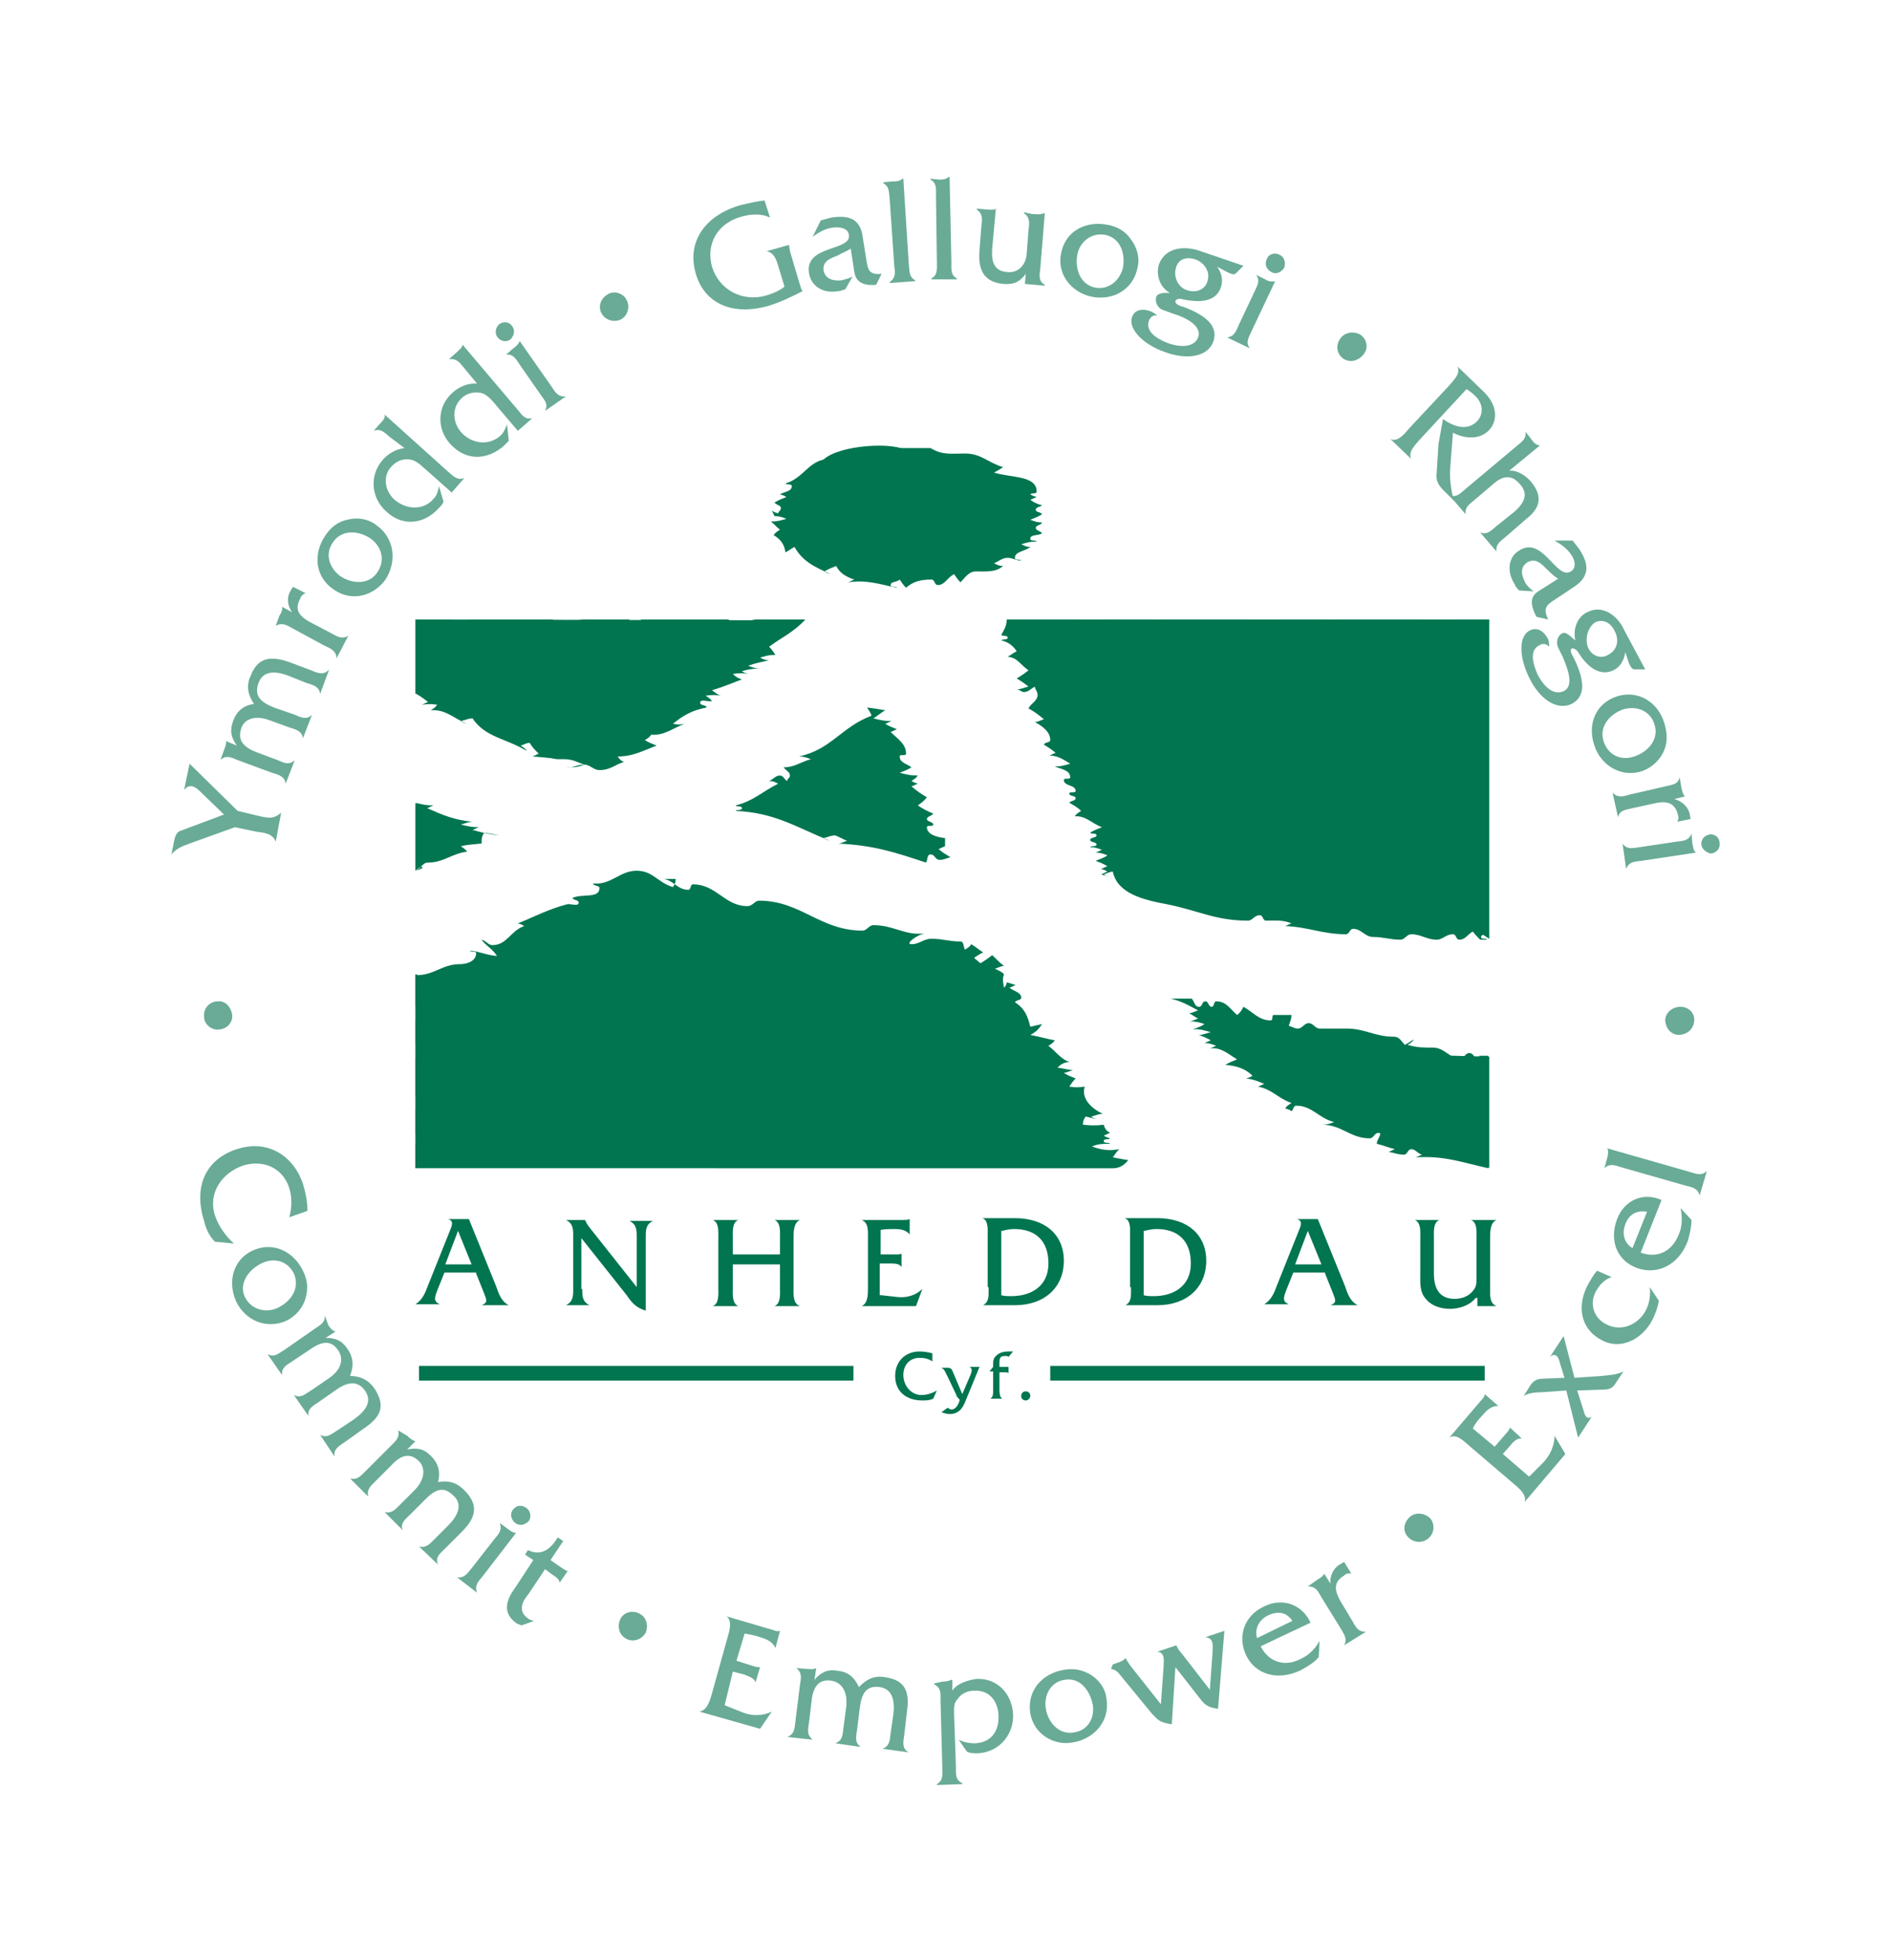 <?xml version="1.0" encoding="utf-8"?>
<!-- Generator: Adobe Illustrator 27.5.0, SVG Export Plug-In . SVG Version: 6.00 Build 0)  -->
<svg version="1.1" xmlns="http://www.w3.org/2000/svg" xmlns:xlink="http://www.w3.org/1999/xlink" x="0px" y="0px"
	 viewBox="0 0 208.5 216.1" style="enable-background:new 0 0 208.5 216.1;" xml:space="preserve">
<style type="text/css">
	.st0{fill:#007550;}
	.st1{fill:none;stroke:#007550;stroke-width:1.623;stroke-miterlimit:3.864;}
	.st2{fill-rule:evenodd;clip-rule:evenodd;fill:#007550;}
	.st3{fill:#69AB96;}
</style>
<g id="Layer_1">
</g>
<g id="Layer_2">
	<g>
		<g>
			<g>
				<path class="st0" d="M52,139.4h-2.9l1.4-3.7L52,139.4z M52.5,140.4l0.8,2c0.4,1,0.5,1.2-0.2,1.5v0h3v0c-0.8-0.4-1.1-1.2-1.4-2.1
					l-3-7.4h-2.3v0c0.7,0.2,0.4,0.8,0.2,1.3l-2.4,6c-0.3,0.8-0.6,1.6-1.4,2.1v0h2.7v0c-0.7-0.3-0.6-0.7-0.3-1.5l0.8-2H52.5z"/>
				<path class="st0" d="M64.2,142.1c0,0.8,0,1.4,0.8,1.8v0h-2.6v0c0.8-0.4,0.8-1,0.8-1.8v-5.8c0-0.8,0-1.4-0.8-1.8v0h2.1v0
					c0.1,0.2,0.1,0.2,0.2,0.4l0.2,0.3l5.3,6.7v-5.5c0-0.8,0-1.4-0.8-1.8v0H72v0c-0.8,0.4-0.8,1-0.8,1.8v8.1c-1-0.3-1.5-0.8-2.1-1.7
					l-5-6.3V142.1z"/>
				<path class="st0" d="M80.8,139.4v2.6c0,0.7-0.1,1.7,0.6,2v0h-2.8v0c0.7-0.3,0.6-1.3,0.6-2v-5.5c0-0.7,0.1-1.7-0.6-2v0h2.8v0
					c-0.7,0.3-0.6,1.3-0.6,2v1.8H86v-1.8c0-0.7,0.1-1.7-0.6-2v0h2.8v0c-0.7,0.3-0.7,1.3-0.7,2v5.5c0,0.7-0.1,1.7,0.7,2v0h-2.8v0
					c0.7-0.3,0.6-1.3,0.6-2v-2.6H80.8z"/>
				<path class="st0" d="M97.2,142.8L99,143c1,0.1,2-0.2,2.7-0.9h0l-0.7,1.9h-6v0c0.7-0.3,0.7-1.3,0.7-2v-5.5c0-0.7,0.1-1.7-0.7-2v0
					h4.6c0.2,0,0.5,0,0.7-0.1h0v1.7h0c-0.4-0.5-1-0.6-1.7-0.6c-0.5,0-1,0-1.5,0.1v2.7h1.7c0.2,0,0.5,0,0.6-0.1h0v1.5h0
					c-0.2-0.4-0.8-0.4-1.3-0.4h-1.1V142.8z"/>
				<path class="st0" d="M110.5,135.7c0.4-0.1,0.9-0.2,1.3-0.2c2.4,0,3.8,1.3,3.8,3.8c0,2.5-1.9,3.6-4.1,3.6c-0.4,0-0.7,0-1.1-0.1
					V135.7z M109,141.9c0,0.9,0.1,1.6-0.6,2v0h3.5c3.3,0,5.4-2,5.4-4.9c0-2.9-2.1-4.7-5.4-4.7h-3.6v0c0.7,0.2,0.6,1.3,0.6,1.9V141.9
					z"/>
				<path class="st0" d="M126.2,135.7c0.4-0.1,0.9-0.2,1.3-0.2c2.4,0,3.8,1.3,3.8,3.8c0,2.5-1.9,3.6-4.1,3.6c-0.4,0-0.7,0-1.1-0.1
					V135.7z M124.7,141.9c0,0.9,0.1,1.6-0.6,2v0h3.5c3.3,0,5.4-2,5.4-4.9c0-2.9-2.1-4.7-5.4-4.7h-3.6v0c0.7,0.2,0.6,1.3,0.6,1.9
					V141.9z"/>
				<path class="st0" d="M145.7,139.4h-2.9l1.4-3.7L145.7,139.4z M146.1,140.4l0.8,2c0.4,1,0.5,1.2-0.2,1.5v0h3v0
					c-0.8-0.4-1.1-1.2-1.4-2.1l-3-7.4h-2.3v0c0.7,0.2,0.4,0.8,0.2,1.3l-2.4,6c-0.3,0.8-0.6,1.6-1.4,2.1v0h2.7v0
					c-0.7-0.3-0.6-0.7-0.3-1.5l0.8-2H146.1z"/>
				<path class="st0" d="M162.7,143.1c-0.6,0.8-1.8,1.2-2.8,1.2c-1,0-2-0.3-2.6-1c-0.8-0.8-0.7-1.8-0.7-2.9v-3.9
					c0-0.7,0.1-1.7-0.6-2v0h2.7v0c-0.7,0.3-0.6,1.3-0.6,2v3.9c0,1.9,0.8,2.8,2.3,2.8c0.8,0,1.6-0.3,2.1-1c0.3-0.4,0.3-0.8,0.3-1.3
					v-4.4c0-0.7,0.1-1.7-0.6-2v0h2.8l0,0c-0.7,0.3-0.7,1.3-0.7,2v5.5c0,0.7-0.1,1.7,0.7,2v0h-2.1V143.1z"/>
			</g>
			<path class="st0" d="M102.8,150.1c-0.4-0.3-0.9-0.4-1.4-0.4c-1.1,0-1.8,0.8-1.8,1.9c0,1.1,0.8,2.2,2,2.2c0.6,0,1.2-0.2,1.7-0.5h0
				l-0.4,0.9c-0.4,0.2-0.8,0.2-1.2,0.2c-1.8,0-3-1-3-2.7c0-1.6,1.1-2.7,2.7-2.7c0.5,0,1,0.1,1.4,0.2V150.1z"/>
			<path class="st0" d="M107,151.6c0.1-0.3,0.3-0.7-0.1-0.9v0h1.1l-1.6,3.9c-0.4,1-1,1.3-1.7,1.3c-0.3,0-0.6-0.1-0.9-0.2l0.7-0.5
				c0.1,0.1,0.3,0.2,0.4,0.2c0.5,0,0.8-0.6,0.9-1l0-0.1l0,0c-0.3-0.3-0.3-0.3-0.4-0.6l-1-2.1c-0.2-0.3-0.2-0.6-0.6-0.8v0h0.7
				c0.3,0,0.4,0.1,0.5,0.3l1.1,2.6L107,151.6z"/>
			<path class="st0" d="M110.2,153.1c0,0.4,0,0.9,0.3,1.1v0h-1.3v0c0.3-0.2,0.3-0.5,0.3-0.8v-2.2h-0.4l0.4-0.5v-0.2
				c0-0.4,0-0.7,0.3-1c0.4-0.4,0.9-0.5,1.4-0.5l0.5,0l-0.5,0.6c-0.1-0.1-0.2-0.1-0.4-0.1c-0.5,0-0.6,0.2-0.6,0.7v0.5h0.9l0.1,0h0
				v0.7h0c-0.1-0.1-0.2-0.1-0.3-0.1h-0.7V153.1z"/>
			<path class="st0" d="M113.1,154.4c-0.3,0-0.5-0.2-0.5-0.5c0-0.3,0.2-0.5,0.5-0.5c0.3,0,0.5,0.2,0.5,0.5
				C113.6,154.1,113.4,154.4,113.1,154.4z"/>
			<line class="st1" x1="46.2" y1="151.4" x2="94.1" y2="151.4"/>
			<line class="st1" x1="115.8" y1="151.4" x2="163.7" y2="151.4"/>
		</g>
		<g>
			<path class="st2" d="M99.3,49.4h3.3c1.3,0.8,2.3,0.6,3.8,0.6c1.8,0,2.5,1,4.2,1.5c-0.3,0.2-0.6,0.4-1,0.6
				c1.9,0.6,4.7,0.3,4.7,2.1c0,0.3-0.5,0.1-0.7,0.3c0.3,0.2,0.4,0.2,0.7,0.3c-0.3,0.1-0.4,0.2-0.7,0.3c0.4,0.3,0.8,0.5,1.3,0.6
				c-0.2,0.2-0.7,0.2-0.7,0.5c0,0.3,0.5,0.2,0.7,0.5c-0.5,0.3-0.8,0.4-1.3,0.6c0.5,0.2,0.8,0.3,1.3,0.3c-0.1,0.3-0.7,0.3-0.7,0.6
				c0,0.3,0.5,0.3,0.7,0.6c-0.5,0.3-1.3,0.1-1.3,0.6c0,0.3,0.6,0.1,0.7,0.3c-0.7,0-1,0.1-1.7,0.3c0.4,0.2,0.6,0.3,1,0.3
				c-0.6,0.5-1.7,0.5-1.7,1.2c0,0.3,0.5,0.1,0.7,0.3c-0.6,0-0.9-0.3-1.5-0.3c-0.6,0-1,0.4-1.5,0.6c0.4,0.2,0.6,0.3,1,0.3
				c-0.8,0.7-1.8,0.6-3,0.6c-0.8,0-1.2,0.7-1.7,1.2c-0.3-0.3-0.5-0.6-0.7-0.9c-0.8,0.4-1,1.2-1.8,1.2c-0.4,0-0.3-0.6-0.7-0.6
				c-1.2,0-2,0.2-2.8,0.9c-0.3-0.3-0.5-0.6-0.7-0.9c-0.3,0.3-1,0.2-1,0.6c0,0.3,0.6,0.1,0.7,0.3c-2-0.4-3.3-0.9-5.4-0.6
				c0.3-0.1,0.4-0.2,0.7-0.3c-0.9-0.3-1.6-0.7-2-1.5c-0.5,0.2-0.8,0.3-1.3,0.6c0.3,0.2,0.4,0.2,0.7,0.3c-1.8-0.8-3.1-1.4-4-3
				c-0.4,0.2-0.6,0.4-1,0.6C86.5,60,86,59.4,85.3,59c0.2-0.3,0.4-0.4,0.7-0.6c-0.4-0.3-0.6-0.6-1-0.9c0.7,0,1-0.1,1.7-0.3
				c-0.5-0.2-0.8-0.3-1.3-0.3c-0.1-0.2-0.2-0.4-0.3-0.6c0.3,0.2,0.4,0.2,0.7,0.3c0-0.2,0.3-0.3,0.3-0.6c0-0.3-0.5-0.3-0.7-0.6
				c0.5-0.3,0.8-0.4,1.3-0.6c-0.3-0.2-0.4-0.2-0.7-0.3c0.5-0.3,1.3-0.3,1.3-0.9c0-0.3-0.5-0.1-0.7-0.3c2.1-0.6,2.6-2.7,4.9-2.7
				c0.4,0,0.3,0.6,0.7,0.6C95,51.2,96.4,49.4,99.3,49.4L99.3,49.4z"/>
			<path class="st2" d="M45.8,68.3h4.3c0,0.5,0.2,0.8,0.3,1.2c0.6-0.4,0.9-0.6,1.3-1.2h9c0.6,0,0.9,0.6,1.5,0.6
				c0.9,0,1.3-0.6,2.2-0.6h5c0,0.5,0.2,0.8,0.3,1.2c0.5-0.4,0.7-0.7,1-1.2h9.4c0.6,0,0.8,0.6,1.3,0.6c0.8,0,1.2-0.6,2-0.6h5.4
				c-1.3,1.4-2.5,1.9-4,3c0.3,0.3,0.5,0.6,0.7,0.9c-0.7,0-1,0.1-1.7,0.3c0.4,0.2,0.6,0.3,1,0.3c-0.9,0.2-1.5,0.3-2.3,0.6
				c0.5,0.2,0.8,0.3,1.3,0.3c-0.8,0-1.3,0.1-2,0.3c0.3,0.2,0.4,0.2,0.7,0.3c-0.6-0.1-1-0.1-1.7,0c0.3,0.3,0.6,0.5,1,0.6
				c-1.3,0.5-2,0.8-3.3,1.2c0.3,0.2,0.6,0.5,1,0.6c-0.6-0.1-1-0.1-1.7,0c0.3,0.2,0.5,0.3,0.7,0.6c-0.5,0.1-1.3-0.3-1.3,0.2
				c0,0.3,0.7,0.2,0.7,0.5c-1.5,0.3-2.5,0.8-3.7,1.8c0.5,0.1,0.9,0.1,1.3,0c-1.4,0.5-2.2,1.3-3.7,1.2c-0.2,0.3-0.4,0.4-0.7,0.6
				c0.5,0.3,0.8,0.4,1.3,0.6c-1.6,0.6-2.6,1.2-4.3,1.2c0.2,0.3,0.4,0.5,0.7,0.6c-1,0.3-1.5,0.9-2.7,0.9c-0.7,0-1-0.6-1.7-0.6
				c-0.8,0-1.3,0.4-2,0.3c0.8,0,1.3,0,2-0.3c-0.8-0.3-1.3-0.6-2.2-0.6c-0.3,0-0.5,0-0.8,0c-1-0.2-1.7-0.2-2.7-0.3
				c0.3-0.1,0.4-0.2,0.7-0.3c-0.4-0.4-0.7-0.7-1-1.2c-0.4,0-0.6,0.2-1,0.3c0.3,0.2,0.5,0.3,0.7,0.6c-2.3-1.4-4.6-1.5-6-3.6
				c-0.5,0-0.8,0.2-1.3,0.3c0.3,0.2,0.4,0.2,0.7,0.3c-1.5-0.6-2.3-1.6-4-1.5c0.3-0.2,0.5-0.3,0.7-0.6c-0.6-0.1-1-0.1-1.7,0
				c0.3-0.1,0.4-0.2,0.7-0.3c-0.5-0.4-0.8-0.6-1.3-0.9v-3c0-0.4,0.7-0.5,0.7-0.9c0-0.4-0.7-0.5-0.7-0.9V68.3L45.8,68.3z"/>
			<path class="st0" d="M111,68.3h7.7c0.6,0,0.8,0.6,1.3,0.6c0.8,0,1.2-0.6,2-0.6h5c0,0.5,0.2,0.8,0.3,1.2c0.5-0.4,0.7-0.7,1-1.2
				h9.4c0.6,0,0.9,0.6,1.5,0.6c0.8,0,1.1-0.6,1.8-0.6h5c0,0.5,0.2,0.8,0.3,1.2c0.6-0.4,0.9-0.6,1.3-1.2h9c0.6,0,0.9,0.6,1.5,0.6
				c0.9,0,1.3-0.6,2.2-0.6h3.7v1.8c-0.1,0.2-0.7,0-0.7,0.3c0,0.3,0.7,0.3,0.7,0.6c0,0.4-0.7,0.4-0.7,0.8c0,0.3,0.7,0.3,0.7,0.6
				c0,0.3-0.7,0.2-0.7,0.5c0,0.4,0.7,0.5,0.7,0.9c0,0.4-0.7,0.5-0.7,0.9c0,0.4,0.7,0.5,0.7,0.9v3.9c0,0.4-0.7,0.5-0.7,0.9
				c0,0.3,0.7,0.3,0.7,0.6c0,0.3-0.7,0.3-0.7,0.6c0,0.3,0.7,0.2,0.7,0.5c0,0.3-0.7,0.2-0.7,0.5c0,0.4,0.7,0.5,0.7,0.9
				c0,0.4-0.7,0.5-0.7,0.9c0,0.4,0.7,0.5,0.7,0.9v4.2c0,0.4-0.7,0.5-0.7,0.9c0,0.3,0.7,0.3,0.7,0.6c0,0.3-0.7,0.3-0.7,0.6
				c0,0.3,0.7,0.2,0.7,0.5c0,0.3-0.7,0.2-0.7,0.5c0,0.4,0.7,0.5,0.7,0.9c0,0.4-0.7,0.5-0.7,0.9c0,0.4,0.7,0.5,0.7,0.9V99
				c0,0.4-0.7,0.5-0.7,0.9c0,0.3,0.7,0.3,0.7,0.6s-0.7,0.3-0.7,0.6c0,0.3,0.7,0.2,0.7,0.5c0,0.3-0.7,0.2-0.7,0.5
				c0,0.3,0.7,0.3,0.7,0.6c0,0.3-0.7,0.3-0.7,0.6c0,0.3,0.5,0.1,0.7,0.3h-0.8c-0.3-0.3-0.6-0.6-0.8-0.9c-0.6,0.3-0.8,0.9-1.5,0.9
				c-0.4,0-0.3-0.6-0.7-0.6c-0.8,0-1.1,0.6-1.8,0.6c-1.1,0-1.7-0.6-2.8-0.6c-0.5,0-0.7,0.6-1.2,0.6c-1.2,0-1.8-0.3-3-0.3
				c-0.9,0-1.3-0.9-2.2-0.9c-0.4,0-0.4,0.6-0.8,0.6c-2.6,0-4.1-0.8-6.7-0.9c0.3-0.1,0.4-0.2,0.7-0.3c-1-0.4-1.7-0.3-2.8-0.3
				c-0.4,0-0.3-0.6-0.7-0.6c-0.6,0-0.8,0.6-1.3,0.6c-3.6,0-5.4-1.1-8.9-1.8c-2.7-0.5-5.5-1.2-6-3.6c-0.4,0-0.6,0.2-1,0.3
				c0.3,0.2,0.4,0.2,0.7,0.3c-0.4-0.1-0.6-0.2-1-0.3c0.3-0.1,0.4-0.2,0.7-0.3c-0.3-0.2-0.4-0.2-0.7-0.3c0.3-0.1,0.4-0.2,0.7-0.3
				c-0.5-0.3-0.8-0.4-1.3-0.6c0.5-0.2,0.9-0.3,1.3-0.6c-0.5-0.2-0.8-0.3-1.3-0.3c0.3-0.1,0.4-0.2,0.7-0.3c-0.5-0.2-0.8-0.3-1.3-0.3
				c0.1-0.2,0.7,0,0.7-0.3c0-0.3-0.7-0.2-0.7-0.5c0-0.3,0.7-0.2,0.7-0.5c0-0.3-0.6-0.1-0.7-0.3c0.5-0.3,0.8-0.4,1.3-0.6
				c-1.1-0.4-1.8-1.3-3-1.2c0.2-0.3,0.4-0.4,0.7-0.6c-0.4-0.4-0.8-0.6-1.3-0.9c0.1-0.2,0.7-0.2,0.7-0.5c0-0.3-0.7-0.2-0.7-0.5
				c0-0.3,0.7,0,0.7-0.3c0-0.7-1.3-0.5-1.3-1.2c0-0.3,0.7,0,0.7-0.3c0-0.8-1-0.9-1.7-1.2c0.7,0,1-0.1,1.7-0.3
				c-0.8-0.5-1.4-0.9-2.3-0.9c0.3-0.1,0.4-0.2,0.7-0.3c-0.5-0.4-0.8-0.6-1.3-0.9c0.1-0.3,0.7-0.2,0.7-0.5c0-0.9-0.8-1.5-1.7-2
				c0.4,0,0.6-0.2,1-0.3c-0.6-0.5-1-0.8-1.7-1.2c0.3-0.6,1-0.8,1-1.5c0-0.4-0.3-0.6-0.3-0.9c-0.4,0.2-0.7,0.6-1.2,0.6
				c-0.3,0-0.5-0.3-0.8-0.3c0.5,0,0.8-0.2,1.3-0.3c-0.5-0.4-0.8-0.6-1.3-0.9c0.5-0.3,0.8-0.5,1.3-0.9c-0.9-0.6-1.2-1.4-2.3-1.5
				c0.4-0.2,0.6-0.4,1-0.6c-0.4-0.6-0.9-1-1.7-1.2c0.2-0.2,0.7,0,0.7-0.3c0-0.3-0.5-0.1-0.7-0.3C110.6,69.6,111,69.1,111,68.3
				L111,68.3z"/>
			<path class="st2" d="M95.6,78c0.8,0.1,1.3,0.2,2,0.3c-0.5,0.3-0.8,0.6-1.3,0.9c0.8,0.2,1.2,0.3,2,0.3c-0.3,0.1-0.4,0.2-0.7,0.3
				c0.5,0.3,0.8,0.4,1.3,0.6c-0.3,0.1-0.4,0.2-0.7,0.3c0.8,0.8,1.7,1.3,1.7,2.4c0,0.3-0.7,0-0.7,0.3c0,0.7,0.8,0.8,1.3,1.2
				c-0.5,0.3-0.8,0.4-1.3,0.6c0.8,0.2,1.2,0.3,2,0.3c-0.2,0.3-0.4,0.4-0.7,0.6c0.3,0.2,0.4,0.2,0.7,0.3c-0.3,0.1-0.4,0.2-0.7,0.3
				c0.6,0.5,1,0.8,1.7,1.2c-0.3,0.4-0.6,0.6-1,0.9c0.6,0.4,1,0.6,1.7,0.9c-0.2,0.3-0.7,0.3-0.7,0.6c0,0.3,0.7,0.3,0.7,0.6
				c0,0.3-0.7,0-0.7,0.3c0,0.8,1.1,1.1,2,1.2v0.9c-0.3,0.1-0.4,0.2-0.7,0.3c0.4,0.4,0.8,0.6,1.3,0.9c-0.4,0.1-0.7,0.3-1.2,0.3
				c-0.5,0-0.5-0.6-1-0.6c-0.4,0-0.3,0.6-0.5,0.9c-3.6-1.2-5.8-1.9-9.7-2.1c0.4,0,0.6-0.2,1-0.3c-0.5-0.2-0.8-0.4-1.3-0.6
				c-0.5,0-0.8,0.2-1.3,0.3c0.3,0.2,0.4,0.2,0.7,0.3c-3.9-1.6-6.1-3.1-10.4-3.3c0.2-0.2,0.7,0,0.7-0.3c0-0.3-0.5-0.1-0.7-0.3
				c2-0.5,2.9-1.5,4.7-2.4c-0.4-0.2-0.6-0.3-1-0.3c0.5-0.2,0.7-0.6,1.2-0.6c0.4,0,0.5,0.5,0.8,0.6c0-0.3,0.3-0.3,0.3-0.6
				c0-0.4-0.5-0.6-0.7-0.9c1.2,0,1.9-0.6,3-0.9c-0.5-0.2-0.8-0.3-1.3-0.3c3.6-0.8,4.6-3.2,8-4.5C96,78.6,95.8,78.3,95.6,78L95.6,78z
				"/>
			<path class="st2" d="M45.8,88.5c0.8,0.2,1.2,0.3,2,0.3c-0.3,0.1-0.4,0.2-0.7,0.3c1.8,0.8,3,1.3,5,1.5c-0.5,0-0.8,0.2-1.3,0.3
				c0.8,0.2,1.2,0.3,2,0.3c-0.3,0.1-0.4,0.2-0.7,0.3c1.1,0.3,1.9,0.5,3,0.6c-0.6-0.1-1-0.2-1.7-0.3c-0.3,0.4-0.3,0.7-0.3,1.2
				c-0.9,0.1-1.5,0.1-2.3,0.3c0.3,0.2,0.5,0.3,0.7,0.6c-1.7,0.2-2.6,1.2-4.3,1.2c-0.7,0-0.8,0.6-1.3,0.9c0.3-0.1,0.4-0.2,0.7-0.3
				c-0.5-0.6-0.7-1.1-0.7-1.8c0-0.8,0.7-1.1,0.7-1.8c0-0.3-0.5-0.1-0.7-0.3V88.5L45.8,88.5z"/>
			<path class="st2" d="M70.2,96c1.8,0,2.3,1.3,4,1.8c0.2-0.3,0.3-0.5,0.3-0.9h-1.3c1.1,0.2,1.5,1.2,2.7,1.2c0.3,0,0.2-0.6,0.5-0.6
				c2.6,0,3.5,2.4,6,2.4c0.6,0,0.8-0.6,1.3-0.6c4.6,0,6.7,3.3,11.4,3.3c0.5,0,0.7-0.6,1.2-0.6c2.3,0,3.5,1.2,5.7,0.9
				c-0.8,0.1-2.3,1.2-1.5,1.2c0.9,0,1.3-0.6,2.2-0.6c1.3,0,1.9,0.3,3.2,0.3c0.4,0,0.3,0.6,0.5,0.9c0.3-0.2,0.5-0.3,0.7-0.6
				c0.5,0.3,0.8,0.6,1.3,0.9c-0.4,0.2-0.7,0.4-1,0.6l0.7,0.6c0.5-0.3,0.8-0.5,1.3-0.9c0.5,0.5,0.8,0.8,1.3,1.2c-0.4,0-0.6,0.2-1,0.3
				c0.4,0.2,0.7,0.3,1,0.6c-0.2,0.6-0.1,0.9,0,1.5c0.2-0.2,0.3-0.4,0.3-0.6c0.4,0.1,0.6,0.2,1,0.3c-0.3,0.1-0.4,0.2-0.7,0.3
				c0.5,0.4,1.3,0.5,1.3,1.1c0,0.3-0.5,0.2-0.7,0.5c1.1,0.7,1.4,1.5,1.7,2.7c0.5-0.1,0.8-0.2,1.3-0.3c-0.4,0.6-0.7,0.9-1.3,1.2
				c1,0.2,1.7,0.4,2.7,0.6c-0.2,0.3-0.4,0.4-0.7,0.6c0.9,0.7,1.3,1.4,2.3,1.8c-0.6,0-1,0.3-1.3,0.6c0.6,0.1,1,0.2,1.7,0.3
				c-0.4,0.1-0.6,0.2-1,0.3c0.5,0.3,0.8,0.4,1.3,0.6c-0.3,0.3-0.5,0.6-0.7,0.9c0.6,0.1,1,0.1,1.7,0c-0.4,1.3,0.7,2.4,2,3
				c-0.5,0-0.8,0.2-1.3,0.3c0.3,0.2,0.4,0.2,0.7,0.3c-0.5-0.1-0.8-0.2-1.3-0.3c-0.2,0.3-0.3,0.5-0.3,0.9c0.9,0.1,1.5,0.1,2.3,0
				c0.1,0.4,0.3,0.7,0.7,0.9c-0.3,0.1-0.4,0.2-0.7,0.3c0.3,0.2,0.4,0.2,0.7,0.3c-0.2,0.2-0.7,0-0.7,0.3c0,0.3,0.5,0.1,0.7,0.3
				c-0.8,0-1.3,0-2,0.3c1.1,0.4,1.9,0.5,3,0.3c-0.3,0.3-0.5,0.6-0.7,0.9c0.6,0.1,1,0.2,1.7,0.3c-0.4,0.5-0.9,0.9-1.7,0.9H45.8v-2.7
				c0.1-0.2,0.7,0,0.7-0.3c0-0.4-0.7-0.5-0.7-0.9v-2.4c0-0.4,0.7-0.5,0.7-0.9c0-0.4-0.7-0.5-0.7-0.9v-3.9c0-0.4,0.7-0.5,0.7-0.9
				c0-0.4-0.7-0.5-0.7-0.9v-2.4c0-0.4,0.7-0.5,0.7-0.9c0-0.4-0.7-0.5-0.7-0.9v-3.3c2,0.1,2.9-1.2,4.9-1.2c0.9,0,1.8-0.4,1.8-1.2
				c0-0.3-0.6-0.1-0.7-0.3c1.1,0.1,1.8,0.5,3,0.6c-0.5-0.8-1.2-1.1-1.7-1.8c0.5,0.1,0.7,0.6,1.2,0.6c1.6,0,2-1.6,3.5-2.1
				c-0.3-0.2-0.4-0.2-0.7-0.3c2-0.8,3.2-1.5,5.4-2.1c0.5-0.1,1.3,0.3,1.3-0.2c0-0.3-0.5-0.2-0.7-0.5c1.1-0.5,3,0.1,3-1.1
				c0-0.3-0.7-0.2-0.7-0.5C67.4,97.6,68.3,96,70.2,96L70.2,96z"/>
			<path class="st0" d="M129.1,110.1h2.3c0.3,0.3,0.3,0.9,0.8,0.9c0.4,0,0.3-0.6,0.7-0.6c0.4,0,0.3,0.6,0.7,0.6
				c0.3,0,0.2-0.6,0.5-0.6c1.1,0,1.5,0.8,2.3,1.5c0.3-0.2,0.5-0.5,0.7-0.9c1.1,0.6,1.7,1.5,3,1.5c0.3,0,0.1-0.5,0.3-0.6h2
				c0,0.5-0.2,0.8-0.3,1.2c0.4,0.1,0.6,0.3,1,0.3c0.5,0,0.7-0.6,1.2-0.6c0.5,0,0.7,0.6,1.2,0.6h3c2,0,3.1,0.9,5.2,0.9
				c0.6,0,0.8,0.5,1.2,0.9c0.4-0.2,0.6-0.4,1-0.6c-0.2,0.3-0.4,0.4-0.7,0.6c1.1,0.3,1.7,0.3,2.8,0.3c1.3,0,1.8,1.2,3,1.2
				c0.5,0,0.5-0.6,1-0.6c0.5,0,0.6,0.6,0.8,0.9c0.2-0.2,0.3-0.4,0.3-0.6h1v2.7c-0.1,0.2-0.7,0-0.7,0.3c0,0.3,0.7,0.3,0.7,0.6
				c0,0.4-0.7,0.4-0.7,0.8c0,0.3,0.7,0.3,0.7,0.6c0,0.3-0.7,0.2-0.7,0.5c0,0.4,0.7,0.5,0.7,0.9c0,0.4-0.7,0.5-0.7,0.9
				s0.7,0.5,0.7,0.9v4.2c-3.1-0.7-4.9-1.4-8-1.2c0.3-0.1,0.4-0.2,0.7-0.3c-0.5-0.1-0.7-0.6-1.2-0.6c-0.4,0-0.4,0.6-0.8,0.6
				c-0.7,0-1-0.2-1.7-0.3c0.3-0.1,0.4-0.2,0.7-0.3c-0.8-0.2-1.2-0.4-2-0.6c0-0.5,0.7-1.2,0.2-1.2c-0.5,0-0.5,0.6-1,0.6
				c-2.1,0-3.1-1.5-5.2-1.5c0.5,0,0.8-0.1,1.3-0.3c-1.7-0.4-2.4-1.8-4.2-1.8c-0.3,0-0.3,0.5-0.5,0.6c-0.3-0.2-0.4-0.2-0.7-0.3
				c0.2-0.3,0.4-0.4,0.7-0.6c-1.5-0.5-2.1-1.5-3.7-1.8c0.3-0.1,0.4-0.2,0.7-0.3c-0.7-0.3-1.2-0.5-2-0.6c0.3-0.1,0.4-0.1,0.7-0.3
				c-0.8-0.8-1.8-1.1-3-1.2c0.5-0.3,0.8-0.4,1.3-0.6c-1-0.6-1.8-1.4-3-1.2c0.3-0.1,0.4-0.2,0.7-0.3c-0.5-0.2-0.8-0.3-1.3-0.3
				c0.3-0.1,0.4-0.2,0.7-0.3c-0.5-0.3-0.8-0.4-1.3-0.6c0.5,0,0.8-0.2,1.3-0.3c-0.7-0.2-1.3-0.4-2-0.3c0.5-0.2,0.9-0.3,1.3-0.6
				c-0.6-0.2-1-0.3-1.7-0.3c0.4,0,0.6-0.2,1-0.3c-0.4-0.2-0.6-0.4-1-0.6c0.4,0,0.6-0.2,1-0.3C131,110.8,130.3,110.4,129.1,110.1
				L129.1,110.1z"/>
			<polygon class="st0" points="45.8,107.4 45.8,128.8 56.5,111.7 45.8,107.4 			"/>
			<polygon class="st0" points="45.8,88.5 45.8,96 49.3,93.2 45.8,88.5 			"/>
			<polygon class="st0" points="45.8,68.3 45.8,76.5 88.3,68.4 45.8,68.3 			"/>
			<polygon class="st0" points="111,68.3 164.2,68.3 164.2,103.5 111,68.3 			"/>
			<polygon class="st0" points="164.2,116.5 164.2,128.8 152.5,116.2 164.2,116.5 			"/>
			<path class="st0" d="M90.4,51.3c0.5-1.9,6.5-2.6,8.9-1.9c2.4,0.7-0.8,6.5-0.8,6.5S87.2,52.5,90.4,51.3L90.4,51.3z"/>
		</g>
		<g>
			<path class="st3" d="M22.5,112.1c-0.1-0.9,0.6-1.7,1.5-1.7c0.9-0.1,1.5,0.7,1.6,1.5c0.1,0.8-0.6,1.6-1.5,1.6
				C23.3,113.6,22.5,112.9,22.5,112.1z"/>
			<path class="st3" d="M31.9,134.2c0.3-1.1,0.3-2.2,0-3.2c-0.7-2.2-2.8-3.2-5.1-2.5c-2.3,0.8-3.9,3-3.1,5.5
				c0.4,1.2,1.2,2.3,2.1,3.1l0,0l-2.1-0.2c-0.6-0.6-1-1.4-1.2-2.3c-1.2-3.8,0.2-6.8,3.6-7.9c3.3-1.1,6.2,0.6,7.3,3.8
				c0.3,1,0.5,2,0.5,3L31.9,134.2z"/>
			<path class="st3" d="M27.8,137.9c2.3-1.1,4.6,0.1,5.6,2.2c0.5,1,0.6,1.9,0.3,3c-0.3,1.1-1.1,2-2.1,2.5c-2.2,1-4.6,0-5.6-2.2
				C25.1,141.3,25.7,138.9,27.8,137.9z M30.6,144.2c1.5-0.7,2.5-2.2,1.8-3.8c-0.7-1.4-2.2-1.8-3.6-1.1c-1.4,0.7-2.5,2.2-1.8,3.7
				C27.7,144.4,29.3,144.8,30.6,144.2z"/>
			<path class="st3" d="M36.2,146.1c0.2,0.3,0.4,0.6,0.8,0.7l0,0l-1.1,0.7c1.1,0,1.8,0.3,2.4,1.2c0.7,1,0.7,1.9,0.3,3
				c1.1,0,2,0.4,2.7,1.4c1.3,2,0.6,3.2-1.2,4.4l-2.1,1.5c-0.6,0.4-1.3,0.8-1.1,1.6l0,0l-1.6-2.4l0,0c0.8,0.4,1.2-0.1,1.9-0.5
				l1.8-1.2c1.4-1,2-2,1.3-3.1c-0.8-1.2-1.9-1.1-3.2-0.2l-2,1.4c-0.6,0.4-1.2,0.7-1.1,1.5l0,0l-1.6-2.3l0,0c0.8,0.4,1.2-0.1,1.9-0.5
				l1.9-1.3c1.5-1,1.7-2.2,1.1-3.1c-0.7-1.1-1.7-1.1-3-0.2l-2.1,1.4c-0.6,0.4-1.2,0.7-1.1,1.5l0,0l-1.6-2.3l0,0
				c0.8,0.4,1.2-0.1,1.9-0.5l3.3-2.3c0.6-0.4,1.2-0.7,1.1-1.5l0,0L36.2,146.1z"/>
			<path class="st3" d="M44.9,158.3c0.3,0.3,0.6,0.5,0.9,0.6l0,0l-0.9,0.9c1.1-0.2,1.8-0.1,2.6,0.7c0.8,0.8,1.1,1.7,0.8,2.9
				c1.1-0.2,2,0,2.9,0.9c1.7,1.7,1.2,3.1-0.3,4.6l-1.8,1.8c-0.5,0.5-1.2,1-0.8,1.8l0,0l-2.1-2l0,0c0.8,0.2,1.2-0.3,1.7-0.8l1.5-1.5
				c1.2-1.2,1.6-2.4,0.6-3.3c-1.1-1.1-2-0.7-3.1,0.4l-1.7,1.7c-0.5,0.5-1.1,0.9-0.8,1.7l0,0l-2-2l0,0c0.8,0.2,1.2-0.3,1.7-0.8
				l1.6-1.6c1.2-1.2,1.2-2.5,0.5-3.2c-0.9-0.9-1.9-0.8-3,0.4l-1.8,1.8c-0.5,0.5-1,0.9-0.8,1.7l0,0l-2-2l0,0c0.8,0.2,1.2-0.3,1.7-0.8
				l2.8-2.8c0.5-0.5,1-0.9,0.8-1.7l0,0L44.9,158.3z"/>
			<path class="st3" d="M55.9,168.5c0.3,0.2,0.6,0.5,1,0.5l0,0l-3.7,4.8c-0.5,0.6-0.9,1-0.6,1.8l0,0l-2.2-1.7l0,0
				c0.8,0.1,1.1-0.4,1.6-1l2.5-3.2c0.5-0.6,0.9-1,0.6-1.8l0,0L55.9,168.5z M56.8,167.9c-0.5-0.4-0.6-1.1-0.2-1.5
				c0.4-0.5,1-0.5,1.5-0.1c0.4,0.3,0.5,1,0.2,1.4C57.9,168.1,57.3,168.3,56.8,167.9z"/>
			<path class="st3" d="M58.3,175.7c-0.4,0.5-1.5,1.8,0,2.8c0.2,0.1,0.4,0.2,0.6,0.2l-1.4,0.5c-0.2-0.1-0.3-0.1-0.5-0.2
				c-2.2-1.5-0.5-3.5-0.1-4.1l1.9-2.9l-0.9-0.6l0.3-0.5c1.5,0.7,2.5-0.1,3.3-1.4l0.6,0.4l-1.4,2.1l1.3,0.9c0.2,0.1,0.4,0.3,0.6,0.3
				l0,0l-0.9,1.3l0,0c0-0.4-0.5-0.7-0.8-0.9l-0.8-0.6L58.3,175.7z"/>
			<path class="st3" d="M69.1,180.7c-0.8-0.4-1.1-1.3-0.7-2.2c0.4-0.8,1.4-1,2.1-0.6c0.8,0.4,1,1.3,0.7,2.1
				C70.8,180.7,69.9,181.1,69.1,180.7z"/>
			<path class="st3" d="M79.9,188l2,0.8c1,0.4,2.2,0.4,3.2-0.1l0,0l-1.3,1.9l-6.7-1.9l0,0c0.9-0.1,1.2-1.3,1.4-2l1.7-6.1
				c0.2-0.7,0.6-1.9-0.1-2.4l0,0l5.1,1.5c0.3,0.1,0.5,0.2,0.8,0.1l0,0l-0.5,1.9l0,0c-0.3-0.7-1-1-1.7-1.2c-0.6-0.2-1.1-0.3-1.7-0.4
				l-0.9,3l1.9,0.6c0.3,0.1,0.5,0.1,0.7,0.1l0,0l-0.5,1.7l0,0c-0.1-0.5-0.8-0.7-1.3-0.9l-1.2-0.3L79.9,188z"/>
			<path class="st3" d="M88.9,184c0.4,0,0.8,0.1,1.1-0.1l0,0l-0.2,1.3c0.7-0.8,1.4-1.2,2.5-1c1.2,0.1,1.9,0.7,2.4,1.8
				c0.8-0.8,1.6-1.3,2.8-1.1c2.4,0.3,2.8,1.7,2.5,3.8l-0.3,2.6c-0.1,0.7-0.3,1.5,0.5,1.9l0,0l-2.9-0.4l0,0c0.8-0.3,0.8-0.9,0.9-1.7
				l0.3-2.1c0.2-1.7-0.2-2.8-1.5-3c-1.5-0.2-2,0.7-2.2,2.3l-0.3,2.4c-0.1,0.8-0.3,1.4,0.4,1.9l0,0l-2.8-0.4l0,0
				c0.8-0.3,0.8-0.9,0.9-1.7l0.3-2.3c0.2-1.7-0.5-2.7-1.6-2.9c-1.3-0.2-2,0.5-2.2,2.1l-0.3,2.5c-0.1,0.8-0.3,1.3,0.4,1.9l0,0
				l-2.8-0.3l0,0c0.8-0.3,0.8-0.9,0.9-1.7l0.5-4c0.1-0.8,0.3-1.3-0.4-1.9l0,0L88.9,184z"/>
			<path class="st3" d="M103.9,185.4c0.4,0,0.8-0.1,1-0.2l0.1,0l0,1.2c0.5-0.8,1.8-1.2,2.7-1.3c2.3-0.1,3.9,1.7,4,3.9
				c0.1,2.3-1.6,4.2-3.9,4.3c-0.4,0-0.9,0-1.2-0.2l-0.9-1.3c0.6,0.3,1.2,0.4,1.8,0.4c1.8-0.1,2.6-1.3,2.6-2.9c0-1.6-0.9-3-2.7-2.9
				c-0.7,0-1.4,0.3-1.8,0.9c-0.5,0.5-0.4,1.1-0.4,1.8l0.2,5.7c0,0.8-0.1,1.4,0.7,1.8l0,0.1l-2.8,0.1l0-0.1c0.7-0.4,0.6-1,0.6-1.8
				l-0.2-7.4c0-0.8,0.1-1.4-0.7-1.8l0-0.1L103.9,185.4z"/>
			<path class="st3" d="M113.6,188.9c-0.4-2.5,1.3-4.4,3.7-4.8c1.1-0.2,2,0,2.9,0.5c1,0.6,1.7,1.6,1.8,2.7c0.4,2.4-1.3,4.4-3.7,4.8
				C116.2,192.5,114,191.2,113.6,188.9z M120.5,188c-0.3-1.6-1.4-3.1-3.1-2.8c-1.5,0.2-2.3,1.6-2.1,3.1c0.2,1.5,1.4,3,3.1,2.7
				C119.9,190.8,120.7,189.5,120.5,188z"/>
			<path class="st3" d="M122.7,183.5c0.5-0.2,1.1-0.3,1.4-0.7l0,0c0.1,0.2,0.3,0.5,0.5,0.8l3.4,4.3l0.3-4.2c0-0.6,0.2-1.5-0.7-1.6
				l0,0l2.1-0.7l0.1,0.2c0.1,0.2,0.3,0.5,0.5,0.7l3.1,4l0.3-4.2c0-0.6,0.2-1.5-0.8-1.6l0,0l2.1-0.7l-0.7,8.6
				c-1.3-0.2-1.5-0.5-2.2-1.4l-2.5-3.2l-0.4,6.3c-1.3-0.2-1.5-0.4-2.3-1.3l-3.2-3.9c-0.4-0.5-0.6-0.8-1.2-0.9l0,0L122.7,183.5z"/>
			<path class="st3" d="M139,181.5c0.9,1.8,2.7,2.3,4.4,1.4c0.9-0.4,1.6-1.1,2.1-2l0,0l-0.1,1.8c-0.5,0.6-1.2,1-1.9,1.4
				c-2.6,1.3-5.1,0.5-6.1-1.6c-1-2.1-0.2-4.4,2-5.4c2-1,4.2-0.2,5.1,1.8L139,181.5z M142.5,178.7c-0.7-1-1.6-1.1-2.7-0.6
				c-1,0.5-1.5,1.5-1.2,2.5L142.5,178.7z"/>
			<path class="st3" d="M145.2,174.2c0.3-0.2,0.7-0.4,0.8-0.7l0,0l0.7,1.1c-0.1-0.8,0.3-1.7,1-2.1l0.5-0.3l0.8,1.3
				c-0.3-0.1-0.6,0-0.8,0.2c-1.1,0.7-1.2,1.5-0.3,3l1.2,2c0.4,0.7,0.6,1.2,1.5,1.2l0,0l-2.4,1.5l0,0c0.4-0.7,0-1.2-0.4-1.9l-2.1-3.4
				c-0.4-0.7-0.6-1.2-1.5-1.2l0,0L145.2,174.2z"/>
			<path class="st3" d="M157.5,169.6c-0.7,0.6-1.7,0.5-2.3-0.2c-0.6-0.7-0.4-1.6,0.3-2.2c0.6-0.5,1.6-0.4,2.2,0.2
				C158.2,168,158.2,169,157.5,169.6z"/>
			<path class="st3" d="M168.6,162.8l1.5-1.5c0.8-0.8,1.3-1.9,1.3-3l0,0l1.2,2l-4.5,5.3l0,0c0.3-0.8-0.7-1.6-1.3-2.1l-4.8-4.1
				c-0.6-0.5-1.4-1.4-2.2-0.9l0,0l3.5-4.1c0.2-0.2,0.4-0.4,0.4-0.7l0,0l1.5,1.3l0,0c-0.8,0-1.3,0.5-1.8,1.1c-0.4,0.4-0.8,0.9-1,1.4
				l2.4,2l1.3-1.5c0.2-0.2,0.3-0.4,0.4-0.6l0,0l1.3,1.2l0,0c-0.5-0.1-1,0.4-1.3,0.8l-0.8,0.9L168.6,162.8z"/>
			<path class="st3" d="M174.6,155.5c0.1,0.4,0.3,1.1,0.9,0.7l0,0l-1.5,2.3l0,0l-1.3-5.2l-2.8,0.2c-0.7,0-1.4,0.1-1.9,0.4l0,0
				l0.7-1.1c0.3-0.5,0.7-0.8,1.4-0.8l2.4-0.1l-0.5-1.6c-0.1-0.5-0.4-1.3-1.1-0.7l0,0l1.5-2.3l1.2,4.6l3-0.2c0.8-0.1,1.6-0.1,2.4-0.5
				l-1,1.5c-0.3,0.4-0.7,0.5-1.2,0.5l-2.9,0.1L174.6,155.5z"/>
			<path class="st3" d="M177.7,140.8L177.7,140.8c-0.7,0.2-1.3,0.8-1.7,1.5c-0.8,1.4-0.3,3,1.1,3.7c1.7,0.9,3.6,0,4.4-1.6
				c0.4-0.8,0.5-1.7,0.4-2.5l0,0l1,1.5c-0.1,0.7-0.4,1.5-0.7,2.1c-1.2,2.3-3.6,3.3-5.5,2.3c-2.6-1.3-2.8-4-1.6-6.2
				c0.3-0.5,0.6-1.1,1-1.5L177.7,140.8z"/>
			<path class="st3" d="M180.9,138.1c1.9,0.7,3.5-0.2,4.2-2c0.4-0.9,0.4-1.9,0.2-2.9l0,0l1.2,1.3c0,0.8-0.2,1.6-0.4,2.3
				c-1,2.7-3.4,3.8-5.6,3c-2.2-0.8-3.1-3-2.2-5.4c0.8-2.1,2.9-3,4.9-2.1L180.9,138.1z M181.6,133.6c-1.2-0.2-2,0.3-2.4,1.4
				c-0.4,1-0.1,2.1,0.8,2.6L181.6,133.6z"/>
			<path class="st3" d="M177.2,127.7c0.1-0.4,0.2-0.8,0-1.1l0,0l9.1,2.6c0.7,0.2,1.3,0.5,1.9-0.1l0,0l-0.8,2.7l0,0
				c-0.2-0.8-0.8-0.9-1.6-1.1l-7-2c-0.7-0.2-1.3-0.5-1.9,0.1l0,0L177.2,127.7z"/>
			<path class="st3" d="M186.8,112.6c-0.1,0.9-0.8,1.5-1.8,1.5c-0.9-0.1-1.4-0.9-1.4-1.7c0.1-0.8,0.8-1.4,1.7-1.4
				C186.2,111,186.9,111.7,186.8,112.6z"/>
		</g>
		<g>
			<path class="st3" d="M28.7,90c1,0.2,1.5,0.3,2.3-0.4l0,0l-0.6,3.2l0,0c-0.3-0.9-1.3-1-2.1-1.1l-2.4-0.5L20.9,93
				c-0.8,0.3-1.4,0.5-2,1.2l0.3-1.5c0.1-0.5,0.3-1,0.7-1.1l4.8-1.8L22,87.2c-0.4-0.4-1.1-0.9-1.7-0.1l0,0l0.6-2.9l5.3,5.2L28.7,90z"
				/>
			<path class="st3" d="M24.7,82.7c0.1-0.3,0.3-0.7,0.2-1l0,0l1.2,0.5c-0.6-0.9-0.8-1.6-0.4-2.7c0.4-1.1,1.1-1.7,2.3-1.9
				c-0.6-0.9-0.9-1.9-0.4-3c0.8-2.2,2.3-2.3,4.3-1.6l2.4,0.9c0.7,0.3,1.4,0.6,2-0.1l0,0l-1,2.7l0,0c-0.1-0.8-0.8-1-1.5-1.2l-2-0.8
				c-1.6-0.6-2.8-0.5-3.3,0.8c-0.5,1.4,0.2,2.1,1.7,2.7l2.3,0.8c0.7,0.3,1.3,0.6,1.9,0l0,0l-1,2.6l0,0c-0.1-0.8-0.8-1-1.5-1.2
				l-2.2-0.8c-1.6-0.6-2.8-0.1-3.1,0.9c-0.4,1.2,0.1,2,1.6,2.6l2.4,0.9c0.7,0.3,1.3,0.6,1.9,0l0,0l-1,2.6l0,0
				c-0.1-0.8-0.8-1-1.5-1.2l-3.8-1.4c-0.7-0.3-1.3-0.6-1.9,0l0,0L24.7,82.7z"/>
			<path class="st3" d="M30.8,67.9c0.2-0.3,0.4-0.7,0.3-1l0,0l1.1,0.6c-0.5-0.7-0.6-1.6-0.2-2.3l0.3-0.5l1.4,0.7
				c-0.3,0.1-0.5,0.3-0.6,0.6c-0.6,1.1-0.3,1.9,1.3,2.7l2.1,1.1c0.7,0.4,1.2,0.7,1.9,0.3l0,0l-1.3,2.5l0,0c0-0.8-0.6-1.1-1.3-1.4
				l-3.5-1.9c-0.7-0.4-1.2-0.7-1.9-0.3l0,0L30.8,67.9z"/>
			<path class="st3" d="M36.8,65c-2.1-1.4-2.3-4-0.9-6c0.6-0.9,1.4-1.5,2.4-1.7c1.1-0.3,2.3-0.1,3.2,0.6c2,1.4,2.3,4,1,6
				C41.2,65.7,38.8,66.4,36.8,65z M40.9,59.4c-1.3-0.9-3.2-1.1-4.2,0.4c-0.9,1.3-0.4,2.8,0.8,3.7c1.3,0.9,3.2,1,4.1-0.4
				C42.5,61.8,42.1,60.3,40.9,59.4z"/>
			<path class="st3" d="M42,46.6c0.3-0.3,0.5-0.6,0.4-0.9l0,0l7,6.3c0.6,0.5,1,1,1.8,0.7l0,0l-1.4,1.6l-2.7-2.4
				c-0.5-0.4-1-1-1.7-1.2c-0.9-0.2-1.7,0.1-2.3,0.8c-0.9,1-0.7,2.6,0.4,3.6c1.3,1.1,3.2,1.2,4.3-0.1c0.4-0.4,0.5-0.9,0.6-1.4
				l0.5,1.7c-0.1,0.3-0.3,0.5-0.5,0.7c-1.6,1.8-4,2.1-5.8,0.4c-1.7-1.5-1.9-4-0.4-5.7c0.6-0.7,1.5-1.2,2.4-1.3L43,48.2
				c-0.6-0.5-1-1-1.8-0.7l0,0L42,46.6z"/>
			<path class="st3" d="M50.4,38.8c0.3-0.3,0.6-0.5,0.6-0.8l0,0l6.1,7.2c0.5,0.6,0.8,1.1,1.6,0.9l0,0l-1.6,1.4l-2.3-2.7
				c-0.4-0.5-0.9-1.1-1.5-1.4c-0.8-0.3-1.8-0.1-2.4,0.5c-1,0.9-1.1,2.5-0.1,3.7c1.1,1.3,3,1.6,4.3,0.5c0.4-0.3,0.6-0.8,0.8-1.3
				l0.2,1.8c-0.2,0.2-0.4,0.4-0.6,0.6c-1.9,1.6-4.2,1.6-5.9-0.3c-1.5-1.7-1.4-4.2,0.4-5.7c0.7-0.6,1.7-1,2.6-0.9l-1.4-1.7
				c-0.5-0.6-0.8-1.1-1.7-1l0,0L50.4,38.8z"/>
			<path class="st3" d="M56.3,37.4c-0.5,0.4-1.2,0.2-1.5-0.3c-0.3-0.5-0.1-1.1,0.3-1.4c0.5-0.3,1.1-0.2,1.4,0.3
				C56.8,36.4,56.7,37,56.3,37.4z M56.6,38.4c0.3-0.2,0.6-0.5,0.7-0.8l0,0l3.5,5c0.4,0.6,0.7,1.2,1.6,1.1l0,0l-2.3,1.6l0,0
				c0.4-0.8-0.1-1.2-0.5-1.8l-2.3-3.3c-0.4-0.6-0.7-1.2-1.5-1.1l0,0L56.6,38.4z"/>
			<path class="st3" d="M68.5,35.2c-0.8,0.4-1.8,0.1-2.2-0.7c-0.4-0.8,0-1.7,0.8-2.1c0.7-0.4,1.7,0,2,0.7
				C69.5,33.8,69.2,34.8,68.5,35.2z"/>
			<path class="st3" d="M84.9,24L84.9,24c-0.9-0.5-2.2-0.4-3.2-0.1c-2.5,0.7-3.9,2.9-3.2,5.5c0.8,2.6,3.4,3.9,5.9,3.2
				c0.7-0.2,1.5-0.5,2.1-1l-0.7-2.3c-0.2-0.7-0.5-1.5-1.3-1.6l0,0l2.5-0.7l0,0c0,0.2,0.1,0.5,0.1,0.7l1.1,3.7
				c0.1,0.2,0.1,0.5,0.3,0.7c-1.2,0.6-2.4,1.2-3.7,1.6c-4.1,1.2-7.2-0.3-8.1-3.6c-1-3.5,1.1-6.4,5-7.5c0.9-0.2,1.7-0.4,2.6-0.5
				L84.9,24z"/>
			<path class="st3" d="M96.6,31.4c-1.1,0.1-2.2-0.1-2.4-1.4l-0.4-2.6c-0.4,0.3-1,0.5-1.5,0.8c-0.8,0.3-1.6,0.6-1.5,1.6
				c0.2,1,1.1,1.2,2,1.1c0.4-0.1,0.8-0.2,1.2-0.4l-0.8,1.4c-0.3,0.1-0.6,0.2-0.8,0.2c-1.7,0.3-3-0.6-3.2-2c-0.5-3.1,4.7-2.4,4.4-4.2
				c-0.1-0.8-1.1-0.9-1.8-0.8c-0.8,0.1-1.5,0.5-2.2,1l0.9-1.8l1.1-0.3c1.8-0.3,3.2,0,3.5,2l0.4,2.5c0.2,1.3,0.3,1.8,1.7,1.7
				L96.6,31.4z"/>
			<path class="st3" d="M98.4,20c0.4,0,0.8,0,1.1-0.3l0.1,0l0.6,9.4c0.1,0.8,0,1.4,0.7,1.8l0,0.1l-2.8,0.2l0-0.1
				c0.7-0.5,0.6-1.1,0.5-1.8l-0.5-7.3c-0.1-0.8,0-1.4-0.7-1.8l0-0.1L98.4,20z"/>
			<path class="st3" d="M103.5,19.8c0.4,0,0.8,0,1.1-0.3l0.1,0l0.2,9.4c0,0.8-0.1,1.4,0.6,1.8l0,0.1l-2.8,0l0-0.1
				c0.7-0.4,0.6-1,0.6-1.8l-0.1-7.3c0-0.8,0.1-1.4-0.6-1.8l0-0.1L103.5,19.8z"/>
			<path class="st3" d="M113.8,23.6c0.4,0,0.9,0.1,1.3-0.1l0.1,0l-0.5,6.1c-0.1,0.8-0.2,1.4,0.5,1.8l0,0.1l-2.2-0.2l0.1-1.1
				c-0.7,0.9-1.3,1.2-2.5,1.1c-2-0.2-2.8-1.4-2.6-3.7l0.2-2.6c0.1-0.8,0.2-1.4-0.5-1.9l0-0.1l1.1,0.1c0.4,0,0.8,0.1,1-0.1l0,0
				l-0.4,4.4c-0.1,1.5,0.2,2.5,1.7,2.6c1.1,0.1,2-0.7,2.1-2l0.2-2.6c0.1-0.8,0.2-1.4-0.5-1.9l0-0.1L113.8,23.6z"/>
			<path class="st3" d="M117,27.9c0.5-2.5,2.8-3.6,5.2-3.1c1,0.2,1.9,0.7,2.5,1.6c0.7,0.9,1,2.1,0.7,3.2c-0.5,2.4-2.8,3.6-5.1,3.1
				C118.1,32.2,116.5,30.2,117,27.9z M123.8,29.6c0.3-1.6-0.2-3.3-1.9-3.7c-1.5-0.3-2.8,0.7-3.1,2.1c-0.3,1.5,0.2,3.3,1.9,3.7
				C122.2,32,123.4,31,123.8,29.6z"/>
			<path class="st3" d="M137.1,29.3l-0.7,0.7c-0.2,0.2-0.3,0.3-0.6,0.2c-0.6-0.2-1-0.5-1.6-0.8c0.5,0.7,0.7,1.5,0.4,2.3
				c-0.6,1.8-2.8,1.6-4.2,1.3c-0.2-0.1-0.7-0.1-0.8,0.2c-0.1,0.3,0.6,0.6,0.8,0.6c2.7,1,3.9,2.2,3.4,3.8c-0.6,1.8-3,2.1-5.4,1.2
				c-2.3-0.8-4-2.5-3.6-3.8c0.3-0.9,1.2-1,2-0.7c0.3,0.1,0.6,0.3,0.8,0.5c-0.4-0.1-0.7,0.1-0.9,0.5c-0.5,1.3,1,2.1,2,2.5
				c1,0.4,2.9,0.7,3.4-0.6c0.5-1.4-1.7-2.3-2.7-2.6l-1.1-0.4c-0.7-0.2-1-1-0.8-1.5c0.2-0.5,1.2-0.4,1.5-0.4c-1.1-0.6-1.6-2-1.2-3.2
				c0.7-1.8,2.7-2,4.3-1.5L137.1,29.3z M130.9,32c0.9,0.3,1.9,0,2.2-0.9c0.4-1-0.2-2.1-1.3-2.5c-0.9-0.3-1.8-0.1-2.1,0.8
				C129.3,30.5,129.9,31.7,130.9,32z"/>
			<path class="st3" d="M139.5,30.8c0.3,0.2,0.7,0.3,1.1,0.2l0,0l-2.6,5.5c-0.3,0.7-0.7,1.2-0.2,1.9l0,0l-2.5-1.2l0,0
				c0.8-0.1,1-0.7,1.3-1.4l1.7-3.6c0.3-0.7,0.7-1.2,0.2-1.9l0,0L139.5,30.8z M140.2,30c-0.6-0.3-0.8-0.9-0.5-1.5
				c0.2-0.5,0.9-0.7,1.4-0.4c0.5,0.2,0.7,0.9,0.5,1.4C141.3,30,140.7,30.3,140.2,30z"/>
			<path class="st3" d="M148.2,39.6c-0.8-0.5-1-1.5-0.4-2.3c0.5-0.7,1.5-0.8,2.2-0.4c0.7,0.5,0.9,1.4,0.4,2.1
				C149.8,39.8,148.9,40,148.2,39.6z"/>
			<path class="st3" d="M163.5,43.1c1.6,1.5,1.7,3.2,0.7,4.3c-1,1.1-2.7,1-4,0.3l-0.3,3.9c-0.1,1.1,0.1,2.5,0.4,3.6l-1.1-1.1
				c-0.6-0.6-0.9-1.1-0.8-1.9l0.2-3.2l0.5-2.8c1.1,0.8,2.7,1.4,3.8,0.2c0.8-0.9,0.5-2.1-0.3-2.8c-0.3-0.3-0.6-0.5-0.9-0.7l-5.1,5.5
				c-0.5,0.6-1.4,1.4-1,2.2l0,0l-2.3-2.2l0,0c0.8,0.4,1.6-0.6,2.1-1.2l4.3-4.6c0.5-0.6,1.4-1.4,1-2.2l0,0L163.5,43.1z"/>
			<path class="st3" d="M168.9,48.5c0.2,0.3,0.5,0.6,0.9,0.6l0,0l-3.4,2.8c0.9-0.1,1.9,0.6,2.4,1.2c1.5,1.8,0.8,3.1-0.5,4.1l-2.3,2
				c-0.6,0.5-1.1,0.8-1,1.6l0,0l-1.8-2.1l0,0c0.8,0.3,1.2-0.2,1.8-0.7l2-1.6c1-0.9,1.6-1.9,0.6-3c-0.9-1.1-1.9-1-3,0l-2,1.7
				c-0.6,0.5-1.1,0.8-1,1.6l0,0l-1.8-2.1l0,0c0.8,0.3,1.2-0.2,1.8-0.7l5.6-4.7c0.6-0.5,1.1-0.8,1-1.6l0,0L168.9,48.5z"/>
			<path class="st3" d="M169.4,68c-0.5-1-0.9-2.1,0.2-2.8l2.2-1.4c-0.5-0.3-0.9-0.7-1.3-1.1c-0.6-0.6-1.2-1.2-2.1-0.7
				c-0.9,0.6-0.6,1.5-0.2,2.3c0.2,0.3,0.5,0.6,0.9,0.9l-1.6-0.1c-0.2-0.2-0.4-0.4-0.5-0.7c-0.9-1.4-0.7-3,0.5-3.7
				c2.6-1.7,4.1,3.3,5.7,2.3c0.7-0.4,0.4-1.4,0-1.9c-0.5-0.7-1.1-1.1-1.8-1.5l2,0l0.7,0.9c1,1.5,1.3,2.9-0.4,4.1l-2.1,1.4
				c-1.1,0.7-1.5,1-0.9,2.3L169.4,68z"/>
			<path class="st3" d="M181.4,73.8l-1,0c-0.3,0-0.4,0-0.6-0.3c-0.3-0.5-0.4-1.1-0.6-1.6c-0.1,0.8-0.5,1.6-1.3,2
				c-1.7,0.8-3.1-0.7-3.9-2c-0.1-0.2-0.5-0.5-0.7-0.4c-0.3,0.2,0.1,0.8,0.2,1c1.3,2.6,1.3,4.3-0.2,5.1c-1.7,0.8-3.6-0.6-4.7-2.9
				c-1.1-2.2-1.2-4.6,0.1-5.2c0.8-0.4,1.5,0.1,1.9,0.8c0.2,0.3,0.2,0.6,0.2,1c-0.3-0.3-0.6-0.4-1-0.2c-1.3,0.6-0.7,2.2-0.3,3.2
				c0.5,1,1.6,2.5,2.9,1.9c1.3-0.6,0.3-2.8-0.1-3.8l-0.5-1c-0.3-0.7,0-1.4,0.5-1.6c0.4-0.2,1.1,0.6,1.4,0.8
				c-0.3-1.2,0.2-2.6,1.3-3.1c1.7-0.9,3.4,0.4,4.1,2L181.4,73.8z M175.1,71.4c0.4,0.9,1.4,1.3,2.2,0.8c1-0.5,1.3-1.6,0.7-2.7
				c-0.4-0.8-1.2-1.3-2.1-0.9C175.1,69.1,174.7,70.4,175.1,71.4z"/>
			<path class="st3" d="M178.2,76.8c2.4-0.8,4.6,0.6,5.3,2.9c0.3,1,0.4,2,0,3c-0.4,1-1.3,1.9-2.4,2.3c-2.3,0.8-4.6-0.6-5.3-2.8
				C175,79.9,175.9,77.6,178.2,76.8z M180.2,83.4c1.5-0.5,2.8-1.9,2.2-3.6c-0.5-1.5-2-2-3.4-1.6c-1.5,0.5-2.7,1.9-2.2,3.5
				C177.3,83.3,178.8,83.9,180.2,83.4z"/>
			<path class="st3" d="M185.4,86.9c0.1,0.4,0.2,0.8,0.4,0.9l0,0l-1.2,0.3c0.8,0.2,1.5,0.8,1.7,1.6l0.1,0.6l-1.5,0.3
				c0.2-0.2,0.2-0.5,0.1-0.8c-0.3-1.2-1.1-1.6-2.7-1.2l-2.3,0.5c-0.8,0.2-1.4,0.2-1.6,1l0,0l-0.6-2.7l0,0c0.6,0.6,1.2,0.4,1.9,0.2
				l3.9-0.9c0.8-0.2,1.4-0.2,1.6-1l0,0L185.4,86.9z"/>
			<path class="st3" d="M186.6,93c0.1,0.4,0.1,0.8,0.4,1l0,0l-6,0.9c-0.8,0.1-1.4,0.1-1.7,0.9l0,0l-0.4-2.8l0,0
				c0.5,0.7,1.1,0.5,1.9,0.4l4-0.6c0.8-0.1,1.4-0.1,1.7-0.9l0,0L186.6,93z M187.6,93.2c-0.1-0.6,0.3-1.1,0.9-1.2
				c0.6-0.1,1.1,0.4,1.1,0.9c0.1,0.6-0.3,1.1-0.9,1.2C188.3,94.1,187.7,93.7,187.6,93.2z"/>
		</g>
	</g>
</g>
</svg>
